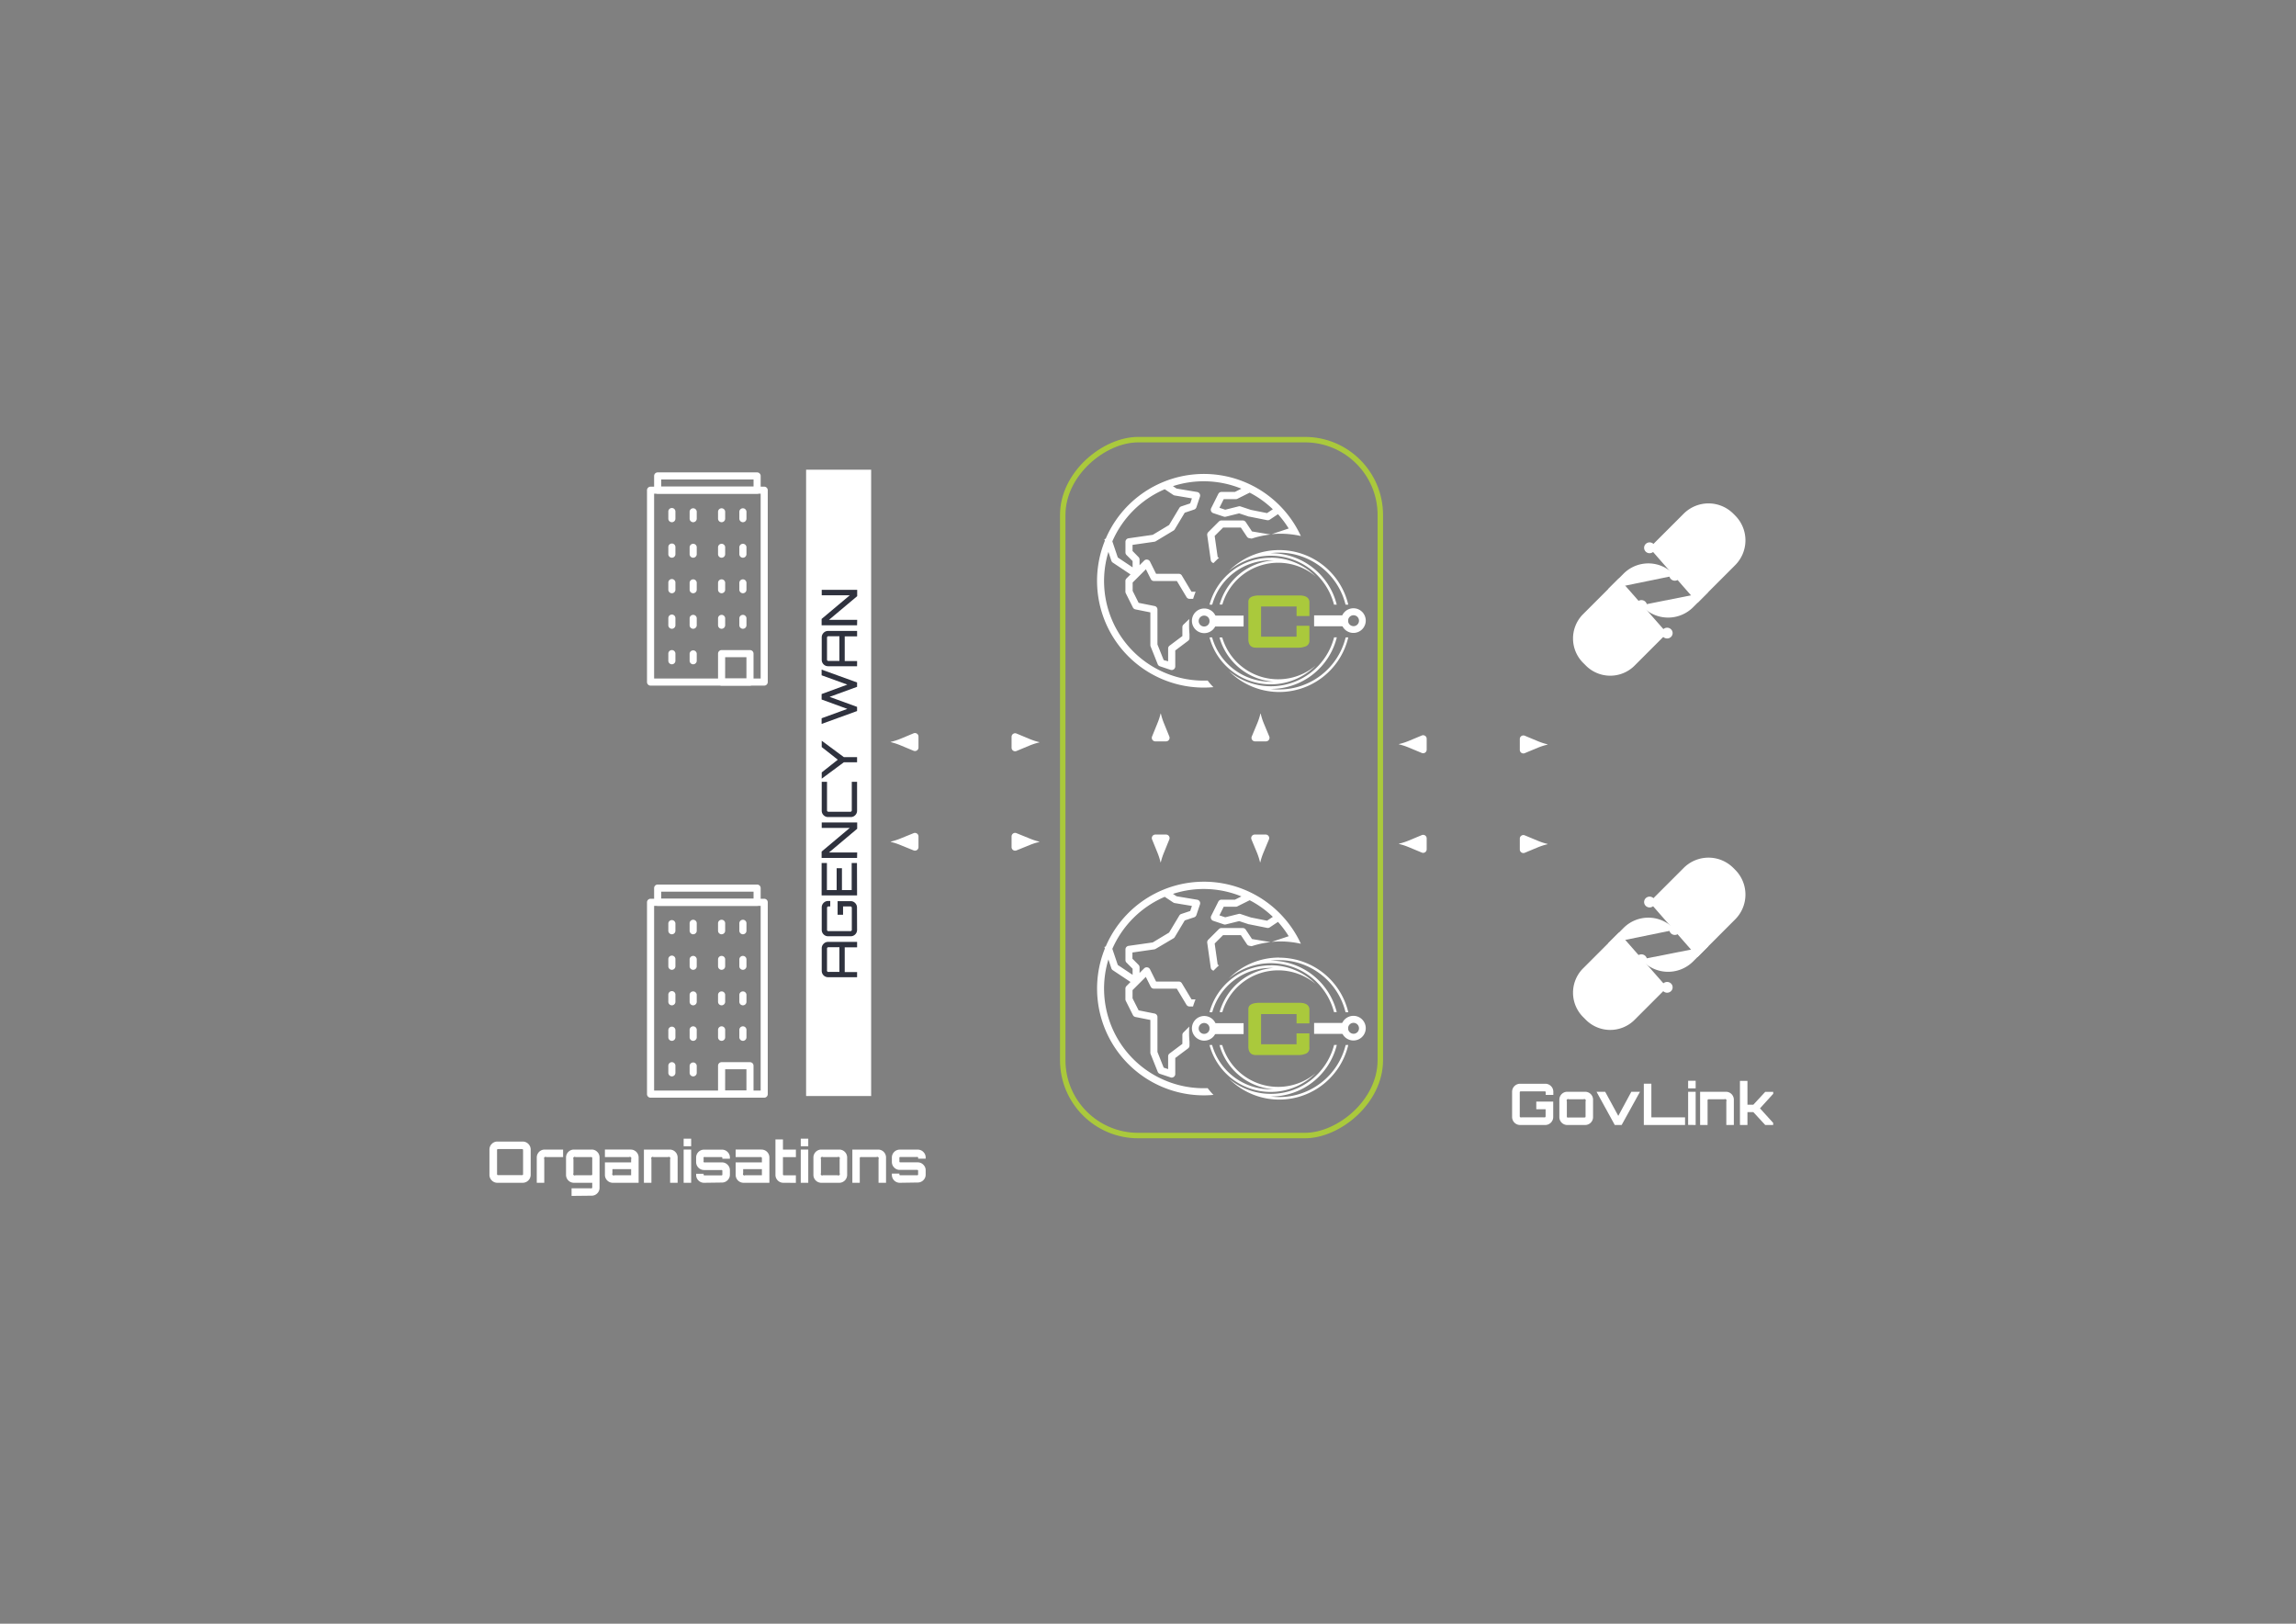 <svg id="Layer_1" data-name="Layer 1" xmlns="http://www.w3.org/2000/svg" viewBox="0 0 841.89 595.28"><rect x="0" y="0" width="841.89" height="595.28" fill="#808080" stroke="none"/><defs><style>.cls-1,.cls-4{fill:#fff;}.cls-2{fill:#2f323e;}.cls-3{fill:#aac93c;}.cls-3,.cls-4{fill-rule:evenodd;}.cls-5{fill:none;stroke:#aac93c;stroke-miterlimit:10;stroke-width:2px;}</style></defs><title>Artboard 6</title><path class="cls-1" d="M559.08,269.72l4.8,2c4.83,2,4.83.44,0,2.41l-4.8,2a1.31,1.31,0,0,1-1.8-1.21v-3.91A1.31,1.31,0,0,1,559.08,269.72Z"/><path class="cls-1" d="M559.08,306.24l4.8,2c4.83,2,4.83.44,0,2.41l-4.8,2a1.31,1.31,0,0,1-1.8-1.21v-3.91A1.31,1.31,0,0,1,559.08,306.24Z"/><path class="cls-1" d="M521.34,312.57l-4.8-2c-4.83-2-4.83-.44,0-2.41l4.8-2a1.3,1.3,0,0,1,1.79,1.21v3.91A1.3,1.3,0,0,1,521.34,312.57Z"/><path class="cls-1" d="M521.34,276.05l-4.8-2c-4.83-2-4.83-.44,0-2.41l4.8-2a1.3,1.3,0,0,1,1.79,1.21v3.91A1.3,1.3,0,0,1,521.34,276.05Z"/><path class="cls-1" d="M372.72,268.92l4.8,2c4.83,2,4.83.44,0,2.41l-4.8,2a1.3,1.3,0,0,1-1.8-1.2v-3.92A1.31,1.31,0,0,1,372.72,268.92Z"/><path class="cls-1" d="M372.72,305.45l4.8,1.95c4.83,2,4.83.45,0,2.42l-4.8,1.95a1.3,1.3,0,0,1-1.8-1.2v-3.92A1.3,1.3,0,0,1,372.72,305.45Z"/><path class="cls-1" d="M335,311.77l-4.8-1.95c-4.83-2-4.83-.45,0-2.42l4.8-1.95a1.3,1.3,0,0,1,1.79,1.2v3.92A1.3,1.3,0,0,1,335,311.77Z"/><path class="cls-1" d="M335,275.25l-4.8-2c-4.83-2-4.83-.44,0-2.41l4.8-2a1.3,1.3,0,0,1,1.79,1.21v3.92A1.3,1.3,0,0,1,335,275.25Z"/><path class="cls-1" d="M626.44,217l-5.69,5.7a13,13,0,0,1-18.33-.13l-.68-.68"/><path class="cls-1" d="M604.83,200.86l12.54-12.53a12.86,12.86,0,0,1,18.2,0l.67.67a12.86,12.86,0,0,1,0,18.2L622.45,221"/><path class="cls-1" d="M589.63,216l5.7-5.69a12.84,12.84,0,0,1,18.16,0l.67.67"/><ellipse class="cls-1" cx="604.87" cy="200.83" rx="2.02" ry="1.99"/><ellipse class="cls-1" cx="614.12" cy="210.91" rx="2.02" ry="1.99"/><ellipse class="cls-1" cx="601.86" cy="221.99" rx="2.05" ry="1.99"/><path class="cls-1" d="M611.25,232.14,599.19,244.2a12.63,12.63,0,0,1-17.85-.35l-.67-.67a12.63,12.63,0,0,1-.35-17.86l13.27-13.27"/><ellipse class="cls-1" cx="611.29" cy="232.1" rx="2.03" ry="1.98"/><path class="cls-1" d="M626.44,346.87l-5.69,5.69a13,13,0,0,1-18.33-.13l-.68-.68"/><path class="cls-1" d="M604.83,330.73l12.54-12.53a12.86,12.86,0,0,1,18.2,0l.67.67a12.86,12.86,0,0,1,0,18.2l-13.79,13.8"/><path class="cls-1" d="M589.63,345.88l5.7-5.69a12.84,12.84,0,0,1,18.16,0l.67.66"/><ellipse class="cls-1" cx="604.87" cy="330.7" rx="2.02" ry="1.99"/><ellipse class="cls-1" cx="614.12" cy="340.78" rx="2.02" ry="1.99"/><ellipse class="cls-1" cx="601.86" cy="351.86" rx="2.05" ry="1.99"/><path class="cls-1" d="M611.25,362l-12.06,12.06a12.62,12.62,0,0,1-17.85-.35l-.67-.67a12.63,12.63,0,0,1-.35-17.86l13.27-13.27"/><ellipse class="cls-1" cx="611.29" cy="361.97" rx="2.03" ry="1.98"/><path class="cls-1" d="M557.37,412.44a2.94,2.94,0,0,1-2.92-2.92v-9.28a2.94,2.94,0,0,1,2.92-2.92h9.26a2.94,2.94,0,0,1,2.94,2.92v1.17h-2.79v-.56c0-.4,0-.62-.09-.67a1.65,1.65,0,0,0-.65-.07H558a1.68,1.68,0,0,0-.66.07,1.45,1.45,0,0,0-.08.67v8.06a1.42,1.42,0,0,0,.08.66,1.49,1.49,0,0,0,.66.07H566a1.47,1.47,0,0,0,.65-.07q.09-.07.09-.66v-2.25h-3.42v-2.79h6.21v5.65a2.94,2.94,0,0,1-2.94,2.92Z"/><path class="cls-1" d="M574.67,412.44a2.9,2.9,0,0,1-2.89-2.9v-6.38a2.9,2.9,0,0,1,2.89-2.9h6.58a2.9,2.9,0,0,1,2.89,2.9v6.38a2.9,2.9,0,0,1-2.89,2.9Zm.59-2.75h5.4a1.42,1.42,0,0,0,.66-.08,1.49,1.49,0,0,0,.07-.66v-5.21a.53.53,0,0,0-.73-.73h-5.4a.53.53,0,0,0-.73.73V409a1.49,1.49,0,0,0,.07.66A1.42,1.42,0,0,0,575.26,409.69Z"/><path class="cls-1" d="M592.1,412.44l-6.69-12.18h3.17l4.81,8.84,4.78-8.84h3.17l-6.72,12.18Z"/><path class="cls-1" d="M602.75,412.44V397.3h2.77v12.34h12.35v2.8Z"/><path class="cls-1" d="M619,399v-2.77h2.76V399Zm0,13.4V400.26h2.76v12.18Z"/><path class="cls-1" d="M623.39,412.44V400.26h9.47a2.9,2.9,0,0,1,2.9,2.9v9.28H633v-8.7a.53.53,0,0,0-.73-.73h-5.4a1.49,1.49,0,0,0-.66.07,1.42,1.42,0,0,0-.08.66v8.7Z"/><path class="cls-1" d="M638,412.44V396.27h2.75V405h2.16l4.35-4.7h2.94V401l-4.85,5.34,4.83,5.33v.76h-2.92l-4.35-4.71h-2.16v4.71Z"/><g id="Building"><path class="cls-1" d="M280.22,251.36H238.55a1.31,1.31,0,0,1-1.31-1.31V179.73a1.31,1.31,0,0,1,1.31-1.31h41.67a1.31,1.31,0,0,1,1.3,1.31v70.32A1.31,1.31,0,0,1,280.22,251.36Zm-40.37-2.61h39.07V181H239.85Z"/><path class="cls-1" d="M275,251.36H264.59a1.31,1.31,0,0,1-1.3-1.31V239.63a1.3,1.3,0,0,1,1.3-1.3H275a1.3,1.3,0,0,1,1.3,1.3v10.42A1.31,1.31,0,0,1,275,251.36Zm-9.11-2.61h7.81v-7.81H265.9Z"/><path class="cls-1" d="M246.36,243.54a1.3,1.3,0,0,1-1.3-1.3v-2.61a1.3,1.3,0,1,1,2.6,0v2.61A1.3,1.3,0,0,1,246.36,243.54Z"/><path class="cls-1" d="M254.17,243.54a1.3,1.3,0,0,1-1.3-1.3v-2.61a1.31,1.31,0,0,1,2.61,0v2.61A1.31,1.31,0,0,1,254.17,243.54Z"/><path class="cls-1" d="M246.36,230.52a1.3,1.3,0,0,1-1.3-1.3v-2.61a1.3,1.3,0,1,1,2.6,0v2.61A1.3,1.3,0,0,1,246.36,230.52Z"/><path class="cls-1" d="M254.17,230.52a1.31,1.31,0,0,1-1.3-1.3v-2.61a1.31,1.31,0,0,1,2.61,0v2.61A1.31,1.31,0,0,1,254.17,230.52Z"/><path class="cls-1" d="M264.59,230.52a1.3,1.3,0,0,1-1.3-1.3v-2.61a1.31,1.31,0,0,1,2.61,0v2.61A1.31,1.31,0,0,1,264.59,230.52Z"/><path class="cls-1" d="M272.41,230.52a1.31,1.31,0,0,1-1.31-1.3v-2.61a1.31,1.31,0,0,1,2.61,0v2.61A1.3,1.3,0,0,1,272.41,230.52Z"/><path class="cls-1" d="M246.36,217.49a1.3,1.3,0,0,1-1.3-1.3v-2.6a1.3,1.3,0,1,1,2.6,0v2.6A1.3,1.3,0,0,1,246.36,217.49Z"/><path class="cls-1" d="M254.17,217.49a1.3,1.3,0,0,1-1.3-1.3v-2.6a1.31,1.31,0,0,1,2.61,0v2.6A1.31,1.31,0,0,1,254.17,217.49Z"/><path class="cls-1" d="M264.59,217.49a1.3,1.3,0,0,1-1.3-1.3v-2.6a1.31,1.31,0,0,1,2.61,0v2.6A1.31,1.31,0,0,1,264.59,217.49Z"/><path class="cls-1" d="M272.41,217.49a1.31,1.31,0,0,1-1.31-1.3v-2.6a1.31,1.31,0,0,1,2.61,0v2.6A1.3,1.3,0,0,1,272.41,217.49Z"/><path class="cls-1" d="M246.36,204.47a1.3,1.3,0,0,1-1.3-1.3v-2.61a1.3,1.3,0,1,1,2.6,0v2.61A1.3,1.3,0,0,1,246.36,204.47Z"/><path class="cls-1" d="M254.17,204.47a1.3,1.3,0,0,1-1.3-1.3v-2.61a1.31,1.31,0,0,1,2.61,0v2.61A1.31,1.31,0,0,1,254.17,204.47Z"/><path class="cls-1" d="M264.59,204.47a1.3,1.3,0,0,1-1.3-1.3v-2.61a1.31,1.31,0,0,1,2.61,0v2.61A1.31,1.31,0,0,1,264.59,204.47Z"/><path class="cls-1" d="M272.41,204.47a1.31,1.31,0,0,1-1.31-1.3v-2.61a1.31,1.31,0,0,1,2.61,0v2.61A1.3,1.3,0,0,1,272.41,204.47Z"/><path class="cls-1" d="M246.36,191.45a1.3,1.3,0,0,1-1.3-1.3v-2.61a1.3,1.3,0,1,1,2.6,0v2.61A1.3,1.3,0,0,1,246.36,191.45Z"/><path class="cls-1" d="M254.17,191.45a1.31,1.31,0,0,1-1.3-1.3v-2.61a1.31,1.31,0,0,1,2.61,0v2.61A1.31,1.31,0,0,1,254.17,191.45Z"/><path class="cls-1" d="M264.59,191.45a1.3,1.3,0,0,1-1.3-1.3v-2.61a1.31,1.31,0,0,1,2.61,0v2.61A1.31,1.31,0,0,1,264.59,191.45Z"/><path class="cls-1" d="M272.41,191.45a1.31,1.31,0,0,1-1.31-1.3v-2.61a1.31,1.31,0,0,1,2.61,0v2.61A1.3,1.3,0,0,1,272.41,191.45Z"/><path class="cls-1" d="M277.62,181H241.15a1.3,1.3,0,0,1-1.3-1.3v-5.21a1.3,1.3,0,0,1,1.3-1.3h36.47a1.3,1.3,0,0,1,1.3,1.3v5.21A1.3,1.3,0,0,1,277.62,181Zm-35.17-2.61h33.86v-2.6H242.45Z"/></g><rect class="cls-1" x="295.58" y="172.2" width="23.85" height="229.62"/><g id="Building-2" data-name="Building"><path class="cls-1" d="M280.22,402.43H238.55a1.31,1.31,0,0,1-1.31-1.3V330.8a1.31,1.31,0,0,1,1.31-1.3h41.67a1.3,1.3,0,0,1,1.3,1.3v70.33A1.3,1.3,0,0,1,280.22,402.43Zm-40.37-2.6h39.07V332.1H239.85Z"/><path class="cls-1" d="M275,402.43H264.59a1.3,1.3,0,0,1-1.3-1.3V390.71a1.3,1.3,0,0,1,1.3-1.3H275a1.3,1.3,0,0,1,1.3,1.3v10.42A1.3,1.3,0,0,1,275,402.43Zm-9.11-2.6h7.81V392H265.9Z"/><path class="cls-1" d="M246.36,394.62a1.31,1.31,0,0,1-1.3-1.31v-2.6a1.3,1.3,0,0,1,2.6,0v2.6A1.31,1.31,0,0,1,246.36,394.62Z"/><path class="cls-1" d="M254.17,394.62a1.31,1.31,0,0,1-1.3-1.31v-2.6a1.31,1.31,0,0,1,2.61,0v2.6A1.31,1.31,0,0,1,254.17,394.62Z"/><path class="cls-1" d="M246.36,381.59a1.3,1.3,0,0,1-1.3-1.3v-2.6a1.3,1.3,0,1,1,2.6,0v2.6A1.3,1.3,0,0,1,246.36,381.59Z"/><path class="cls-1" d="M254.17,381.59a1.3,1.3,0,0,1-1.3-1.3v-2.6a1.31,1.31,0,1,1,2.61,0v2.6A1.31,1.31,0,0,1,254.17,381.59Z"/><path class="cls-1" d="M264.59,381.59a1.3,1.3,0,0,1-1.3-1.3v-2.6a1.31,1.31,0,1,1,2.61,0v2.6A1.31,1.31,0,0,1,264.59,381.59Z"/><path class="cls-1" d="M272.41,381.59a1.31,1.31,0,0,1-1.31-1.3v-2.6a1.31,1.31,0,1,1,2.61,0v2.6A1.3,1.3,0,0,1,272.41,381.59Z"/><path class="cls-1" d="M246.36,368.57a1.3,1.3,0,0,1-1.3-1.3v-2.61a1.3,1.3,0,1,1,2.6,0v2.61A1.3,1.3,0,0,1,246.36,368.57Z"/><path class="cls-1" d="M254.17,368.57a1.3,1.3,0,0,1-1.3-1.3v-2.61a1.31,1.31,0,0,1,2.61,0v2.61A1.31,1.31,0,0,1,254.17,368.57Z"/><path class="cls-1" d="M264.59,368.57a1.3,1.3,0,0,1-1.3-1.3v-2.61a1.31,1.31,0,0,1,2.61,0v2.61A1.31,1.31,0,0,1,264.59,368.57Z"/><path class="cls-1" d="M272.41,368.57a1.31,1.31,0,0,1-1.31-1.3v-2.61a1.31,1.31,0,0,1,2.61,0v2.61A1.3,1.3,0,0,1,272.41,368.57Z"/><path class="cls-1" d="M246.36,355.55a1.31,1.31,0,0,1-1.3-1.31v-2.6a1.3,1.3,0,1,1,2.6,0v2.6A1.31,1.31,0,0,1,246.36,355.55Z"/><path class="cls-1" d="M254.17,355.55a1.31,1.31,0,0,1-1.3-1.31v-2.6a1.31,1.31,0,0,1,2.61,0v2.6A1.31,1.31,0,0,1,254.17,355.55Z"/><path class="cls-1" d="M264.59,355.55a1.31,1.31,0,0,1-1.3-1.31v-2.6a1.31,1.31,0,0,1,2.61,0v2.6A1.31,1.31,0,0,1,264.59,355.55Z"/><path class="cls-1" d="M272.41,355.55a1.31,1.31,0,0,1-1.31-1.31v-2.6a1.31,1.31,0,0,1,2.61,0v2.6A1.31,1.31,0,0,1,272.41,355.55Z"/><path class="cls-1" d="M246.36,342.52a1.3,1.3,0,0,1-1.3-1.3v-2.6a1.3,1.3,0,1,1,2.6,0v2.6A1.3,1.3,0,0,1,246.36,342.52Z"/><path class="cls-1" d="M254.17,342.52a1.3,1.3,0,0,1-1.3-1.3v-2.6a1.31,1.31,0,1,1,2.61,0v2.6A1.31,1.31,0,0,1,254.17,342.52Z"/><path class="cls-1" d="M264.59,342.52a1.3,1.3,0,0,1-1.3-1.3v-2.6a1.31,1.31,0,1,1,2.61,0v2.6A1.31,1.31,0,0,1,264.59,342.52Z"/><path class="cls-1" d="M272.41,342.52a1.31,1.31,0,0,1-1.31-1.3v-2.6a1.31,1.31,0,1,1,2.61,0v2.6A1.3,1.3,0,0,1,272.41,342.52Z"/><path class="cls-1" d="M277.62,332.1H241.15a1.3,1.3,0,0,1-1.3-1.3v-5.21a1.3,1.3,0,0,1,1.3-1.3h36.47a1.3,1.3,0,0,1,1.3,1.3v5.21A1.3,1.3,0,0,1,277.62,332.1Zm-35.17-2.6h33.86v-2.6H242.45Z"/></g><path class="cls-2" d="M314.27,358.26H303.65a2.32,2.32,0,0,1-2.34-2.34v-8.26A2.31,2.31,0,0,1,302,346a2.26,2.26,0,0,1,1.66-.69h10.62v2h-4.54v9.06h4.54Zm-6.48-1.94v-9.06h-3.87a.77.77,0,0,0-.53.13.74.74,0,0,0-.14.54v7.72a.54.54,0,0,0,.67.67Z"/><path class="cls-2" d="M314.27,340.91a2.34,2.34,0,0,1-2.34,2.34h-8.28a2.34,2.34,0,0,1-2.34-2.34v-8.26A2.31,2.31,0,0,1,302,331a2.26,2.26,0,0,1,1.66-.69h.77v2h-.5a.77.77,0,0,0-.53.13.74.74,0,0,0-.14.54v7.72a.54.54,0,0,0,.67.66h7.74a.54.54,0,0,0,.67-.66v-7.72a.74.74,0,0,0-.14-.54.77.77,0,0,0-.53-.13h-2.54v3.06h-2v-5h4.77a2.26,2.26,0,0,1,1.66.69,2.31,2.31,0,0,1,.68,1.67Z"/><path class="cls-2" d="M314.27,328.27h-13V316.39h1.94v9.92h3.57v-8h1.94v8h3.57v-9.92h1.94Z"/><path class="cls-2" d="M314.27,314.52h-13V312.2l10.33-8.68H301.31v-2h13v2.32l-10.35,8.7h10.35Z"/><path class="cls-2" d="M314.27,297.2a2.29,2.29,0,0,1-.68,1.66,2.25,2.25,0,0,1-1.66.68h-8.28a2.25,2.25,0,0,1-1.66-.68,2.29,2.29,0,0,1-.68-1.66V286.62h1.94v10.31a.78.78,0,0,0,.14.54.83.83,0,0,0,.53.13h7.74a.83.83,0,0,0,.53-.13.78.78,0,0,0,.14-.54V286.62h1.94Z"/><path class="cls-2" d="M314.27,279.47h-4.86l-8.1,6v-2.29l5.89-4.66-5.89-4.64v-2.31l8.1,6h4.86Z"/><path class="cls-2" d="M314.27,260.68l-13,4.72v-2.07l9.43-3.44-9.43-3.44v-2l9.43-3.46-9.43-3.42v-2.08l13,4.71v1.6l-10.08,3.68,10.08,3.67Z"/><path class="cls-2" d="M314.27,244.25H303.65a2.34,2.34,0,0,1-2.34-2.34v-8.26A2.31,2.31,0,0,1,302,232a2.26,2.26,0,0,1,1.66-.69h10.62v2h-4.54v9.05h4.54Zm-6.48-1.95v-9.05h-3.87a.77.77,0,0,0-.53.13.74.74,0,0,0-.14.54v7.72a.54.54,0,0,0,.67.66Z"/><path class="cls-2" d="M314.27,229.24h-13v-2.33l10.33-8.67H301.31v-2h13v2.32l-10.35,8.69h10.35Z"/><path class="cls-1" d="M182.39,433.63a2.82,2.82,0,0,1-2.06-.86,2.85,2.85,0,0,1-.86-2.06v-9.29a2.81,2.81,0,0,1,.86-2.05,2.78,2.78,0,0,1,2.06-.86h9.28a2.94,2.94,0,0,1,2.92,2.91v9.29a2.94,2.94,0,0,1-2.92,2.92Zm.59-2.8h8.08a1.47,1.47,0,0,0,.65-.07q.09-.08.09-.66V422q0-.58-.09-.66a1.47,1.47,0,0,0-.65-.07H183c-.4,0-.62,0-.66.07a1.42,1.42,0,0,0-.08.66v8.07a1.42,1.42,0,0,0,.08.66C182.36,430.81,182.58,430.83,183,430.83Z"/><path class="cls-1" d="M196.82,433.63v-9.29a2.9,2.9,0,0,1,2.89-2.89h6.77v2.75H200.3a.53.53,0,0,0-.73.73v8.7Z"/><path class="cls-1" d="M209.58,438.44v-2.78h6.87a1.41,1.41,0,0,0,.64-.07,1.49,1.49,0,0,0,.07-.66v-1.3h-6.72a2.9,2.9,0,0,1-2.89-2.9v-6.39a2.9,2.9,0,0,1,2.89-2.89H217a2.75,2.75,0,0,1,2,.85,2.79,2.79,0,0,1,.84,2v11.2a2.79,2.79,0,0,1-.84,2,2.76,2.76,0,0,1-2,.86Zm1.45-7.57h5.42a1.41,1.41,0,0,0,.64-.07,1.49,1.49,0,0,0,.07-.66v-5.21a1.49,1.49,0,0,0-.07-.66,1.41,1.41,0,0,0-.64-.07H211a.53.53,0,0,0-.73.73v5.21a.53.53,0,0,0,.73.73Z"/><path class="cls-1" d="M224.7,433.63a2.9,2.9,0,0,1-2.89-2.9v-4.58h9.61v-1.22a.53.53,0,0,0-.73-.73h-8.88v-2.75h9.47a2.9,2.9,0,0,1,2.89,2.89v9.29Zm.59-2.76h6.13v-2.24h-6.86v1.51a.53.53,0,0,0,.73.73Z"/><path class="cls-1" d="M236.11,433.63V421.45h9.47a2.9,2.9,0,0,1,2.89,2.89v9.29h-2.75v-8.7a.53.53,0,0,0-.73-.73h-5.4a.53.53,0,0,0-.73.73v8.7Z"/><path class="cls-1" d="M250.68,420.23v-2.77h2.75v2.77Zm0,13.4V421.45h2.75v12.18Z"/><path class="cls-1" d="M258.16,433.63a2.83,2.83,0,0,1-2.05-.85,2.79,2.79,0,0,1-.85-2v-.46H258v.12c0,.23,0,.36.07.41a.7.7,0,0,0,.41.07h5.9c.23,0,.36,0,.41-.07a.65.65,0,0,0,.08-.41v-1c0-.23,0-.37-.08-.41a.65.65,0,0,0-.41-.08h-6.23a2.92,2.92,0,0,1-2.9-2.9v-1.68a2.9,2.9,0,0,1,2.9-2.89h6.57a2.82,2.82,0,0,1,2.06.85,2.77,2.77,0,0,1,.86,2v.47h-2.77v-.13a.67.67,0,0,0-.08-.41c-.05,0-.18-.07-.41-.07h-5.9a.36.36,0,0,0-.48.48v1a.36.36,0,0,0,.48.48h6.24a2.83,2.83,0,0,1,2.06.86,2.79,2.79,0,0,1,.86,2v1.68a2.8,2.8,0,0,1-.86,2,2.86,2.86,0,0,1-2.06.85Z"/><path class="cls-1" d="M272.65,433.63a2.9,2.9,0,0,1-2.9-2.9v-4.58h9.62v-1.22a1.42,1.42,0,0,0-.08-.66,1.49,1.49,0,0,0-.66-.07h-8.88v-2.75h9.47a2.9,2.9,0,0,1,2.9,2.89v9.29Zm.58-2.76h6.14v-2.24H272.5v1.51a.53.53,0,0,0,.73.73Z"/><path class="cls-1" d="M287.24,433.63a2.9,2.9,0,0,1-2.9-2.9v-13h2.75v3.74h4.75v2.75h-4.75v5.94a1.42,1.42,0,0,0,.08.66,1.49,1.49,0,0,0,.66.07h4v2.76Z"/><path class="cls-1" d="M293.62,420.23v-2.77h2.75v2.77Zm0,13.4V421.45h2.75v12.18Z"/><path class="cls-1" d="M301.16,433.63a2.9,2.9,0,0,1-2.9-2.9v-6.39a2.9,2.9,0,0,1,2.9-2.89h6.58a2.9,2.9,0,0,1,2.89,2.89v6.39a2.9,2.9,0,0,1-2.89,2.9Zm.59-2.76h5.4a.53.53,0,0,0,.73-.73v-5.21a.53.53,0,0,0-.73-.73h-5.4a.53.53,0,0,0-.73.73v5.21a.53.53,0,0,0,.73.73Z"/><path class="cls-1" d="M312.54,433.63V421.45H322a2.9,2.9,0,0,1,2.89,2.89v9.29h-2.75v-8.7a.53.53,0,0,0-.73-.73H316a1.49,1.49,0,0,0-.66.07,1.42,1.42,0,0,0-.08.66v8.7Z"/><path class="cls-1" d="M329.93,433.63a2.9,2.9,0,0,1-2.9-2.9v-.46h2.76v.12c0,.23,0,.36.07.41s.18.07.41.07h5.9a.7.7,0,0,0,.41-.07c.05-.05.07-.18.07-.41v-1c0-.23,0-.37-.07-.41a.67.67,0,0,0-.41-.08h-6.24a2.76,2.76,0,0,1-2.05-.86,2.82,2.82,0,0,1-.85-2v-1.68a2.9,2.9,0,0,1,2.9-2.89h6.58a2.8,2.8,0,0,1,2.05.85,2.74,2.74,0,0,1,.86,2v.47h-2.77v-.13a.36.36,0,0,0-.48-.48h-5.9c-.23,0-.36,0-.41.07a.7.7,0,0,0-.07.41v1a.7.7,0,0,0,.07.41c.05.05.18.07.41.07h6.24a2.81,2.81,0,0,1,2.05.86,2.75,2.75,0,0,1,.86,2v1.68a2.76,2.76,0,0,1-.86,2,2.84,2.84,0,0,1-2.05.85Z"/><path class="cls-1" d="M447,204.46l-.5-.21-1.11-7.76,3.08-3.07H455l2.22,3.33a1.29,1.29,0,0,0,.87.56l.87.15a33.59,33.59,0,0,1,6.91-1.5l-6.8-1.13-2.29-3.44a1.31,1.31,0,0,0-1.08-.58h-7.83a1.3,1.3,0,0,0-.93.38l-3.91,3.91a1.31,1.31,0,0,0-.37,1.11l1.3,9.14a1.32,1.32,0,0,0,.79,1l.2.09C445.63,205.76,446.29,205.1,447,204.46Z"/><path class="cls-1" d="M442.82,249.5a36.53,36.53,0,0,1-36.39-47.18l1.08,3.26a1.31,1.31,0,0,0,.51.67l6.51,4.34-1.48,1.48a1.3,1.3,0,0,0-.39.92v3.92a1.3,1.3,0,0,0,.14.58l2.61,5.22a1.32,1.32,0,0,0,.92.7l5.48,1.1v12a1.32,1.32,0,0,0,.09.48l2.61,6.53a1.29,1.29,0,0,0,.8.75l3.92,1.31a1.34,1.34,0,0,0,.4.06,1.31,1.31,0,0,0,1.31-1.3v-5.87l4.7-3.53a1.28,1.28,0,0,0,.52-1v-1.45c-.1-1-.15-2.1-.15-3.17,0-.8,0-1.6.09-2.39L433.93,229a1.32,1.32,0,0,0-.38.92v3.27l-4.7,3.52a1.3,1.3,0,0,0-.52,1v4.72L426.7,242l-2.29-5.73v-12.8a1.3,1.3,0,0,0-1-1.28l-5.9-1.18-2.19-4.38v-3.07l4.86-4.86,1.8,3.6a1.29,1.29,0,0,0,1.17.72h8.39l3.54,5.9a1.31,1.31,0,0,0,1.12.63h1.29c.27-.89.58-1.76.92-2.61H436.9L433.36,211a1.29,1.29,0,0,0-1.12-.64h-8.33l-2.24-4.5a1.32,1.32,0,0,0-1-.7,1.28,1.28,0,0,0-1.13.37l-1.69,1.68v-2.07a1.3,1.3,0,0,0-.39-.92L415.28,202v-2.24l8-1.15a1.25,1.25,0,0,0,.49-.17l6.52-3.92a1.27,1.27,0,0,0,.45-.44l3.67-6.11,3.46-1.16a1.29,1.29,0,0,0,.82-.82l1.31-3.92a1.32,1.32,0,0,0-.83-1.65l-.2-.05-7.55-1.25-1.33-.89a36.49,36.49,0,0,1,25.1.93l-2.38,1.19h-4.91a1.31,1.31,0,0,0-1.18.73l-2.61,5.22a1.3,1.3,0,0,0,.59,1.75l.17.07,3.91,1.3a1.3,1.3,0,0,0,.73,0l4.85-1.21,3.56,1.18.16,0,6.52,1.31a1.3,1.3,0,0,0,1-.19l3-2a36.56,36.56,0,0,1,3.93,5.24l-6.24,2.08c1.07-.1,2.15-.16,3.25-.16a33.89,33.89,0,0,1,7.45.84,39.16,39.16,0,0,0-71.56,1l-.49.16.19.57a39.14,39.14,0,0,0,36.29,53.84c1.19,0,2.36-.06,3.52-.16C444.17,251.19,443.47,250.36,442.82,249.5Zm23.9-62.8-2.12,1.41-5.92-1.18-3.84-1.28a1.26,1.26,0,0,0-.72,0l-4.86,1.22-2.12-.71,1.57-3.16h4.42a1.29,1.29,0,0,0,.58-.13l4.52-2.26A36.33,36.33,0,0,1,466.72,186.7Zm-39.64-7.34,3.14,2.09a1.27,1.27,0,0,0,.51.2l6.32,1.06-.62,1.84-3.29,1.1a1.3,1.3,0,0,0-.71.57l-3.75,6.25-6,3.61-8.87,1.27a1.31,1.31,0,0,0-1.13,1.29v3.91a1.31,1.31,0,0,0,.39.93l2.23,2.22V208l-5.43-3.62-2-5.91A36.72,36.72,0,0,1,427.08,179.36Z"/><path class="cls-3" d="M475.41,222.35h-13v11.07h13v-4h4.71v5.24a2.18,2.18,0,0,1-1.74,2.43,6.45,6.45,0,0,1-2,.36q-2.26,0-15.86,0c-1.73,0-2.65-.92-2.77-2.77,0-2.34,0-7,0-14.11,0-1.4,1.21-2.16,3.63-2.27h15.07c2.28,0,3.5.76,3.68,2.27v5.29h-4.71v-3.47Z"/><rect class="cls-1" x="481.85" y="225.6" width="12.51" height="4"/><path class="cls-4" d="M496.27,223a4.52,4.52,0,1,0,4.52,4.52A4.52,4.52,0,0,0,496.27,223Zm.09,6.56a2,2,0,1,1,1.95-2A2,2,0,0,1,496.36,229.56Z"/><rect class="cls-1" x="443.48" y="225.69" width="12.51" height="4" transform="translate(899.48 455.38) rotate(-180)"/><path class="cls-4" d="M437.05,227.6a4.52,4.52,0,1,0,4.52-4.52A4.52,4.52,0,0,0,437.05,227.6Zm2.48.09a2,2,0,1,1,2,2A2,2,0,0,1,439.53,227.69Z"/><path class="cls-4" d="M469.06,201.67a26,26,0,0,1,25.32,20h-1a25.1,25.1,0,0,0-24.35-19.06,23.62,23.62,0,0,0-3.16.2H466a24.89,24.89,0,0,1,24.15,18.86h-1a23.94,23.94,0,0,0-38.56-12.33,25.93,25.93,0,0,1,18.45-7.67Zm25.32,32A26,26,0,0,1,450.61,246a23.95,23.95,0,0,0,38.57-12.34h1A24.89,24.89,0,0,1,466,252.57h-.09a23.62,23.62,0,0,0,3.16.2,25.08,25.08,0,0,0,24.35-19.07Z"/><path class="cls-4" d="M465.91,204.49a23.21,23.21,0,0,0-22.41,17.18h1a22.25,22.25,0,0,1,21.43-16.24c.39,0,.77,0,1.15,0a22.31,22.31,0,0,0-19.88,16.21h1a21.36,21.36,0,0,1,34.21-10.34,23.13,23.13,0,0,0-16.46-6.84ZM443.5,233.7a23.21,23.21,0,0,0,38.87,10.35,21.36,21.36,0,0,1-34.21-10.35h-1a22.3,22.3,0,0,0,19.88,16.22c-.38,0-.76,0-1.15,0a22.27,22.27,0,0,1-21.44-16.25Z"/><path class="cls-1" d="M447,353.89l-.5-.21-1.11-7.77,3.08-3.07H455l2.22,3.34a1.29,1.29,0,0,0,.87.56l.87.15a33.59,33.59,0,0,1,6.91-1.5l-6.8-1.13-2.29-3.45a1.33,1.33,0,0,0-1.08-.58h-7.83a1.31,1.31,0,0,0-.93.39l-3.91,3.91a1.3,1.3,0,0,0-.37,1.11l1.3,9.14a1.32,1.32,0,0,0,.79,1l.2.09C445.63,355.19,446.29,354.52,447,353.89Z"/><path class="cls-1" d="M442.82,398.93a36.53,36.53,0,0,1-36.39-47.18l1.08,3.25a1.33,1.33,0,0,0,.51.68l6.51,4.33-1.48,1.49a1.29,1.29,0,0,0-.39.92v3.92a1.3,1.3,0,0,0,.14.58l2.61,5.22a1.32,1.32,0,0,0,.92.7l5.48,1.09v12a1.32,1.32,0,0,0,.09.48l2.61,6.53a1.32,1.32,0,0,0,.8.75l3.92,1.3a1.09,1.09,0,0,0,.4.07,1.31,1.31,0,0,0,1.31-1.3v-5.88l4.7-3.52a1.3,1.3,0,0,0,.52-1v-1.45c-.1-1.05-.15-2.1-.15-3.17,0-.81,0-1.6.09-2.39l-2.17,2.17a1.3,1.3,0,0,0-.38.92v3.26l-4.7,3.53a1.28,1.28,0,0,0-.52,1v4.72l-1.63-.54-2.29-5.74v-12.8a1.31,1.31,0,0,0-1-1.28l-5.9-1.18L415.28,366V363l4.86-4.86,1.8,3.6a1.3,1.3,0,0,0,1.17.72h8.39l3.54,5.89a1.3,1.3,0,0,0,1.12.64h1.29c.27-.89.58-1.76.92-2.61H436.9l-3.54-5.9a1.3,1.3,0,0,0-1.12-.63h-8.33l-2.24-4.5a1.29,1.29,0,0,0-1-.7,1.28,1.28,0,0,0-1.13.36l-1.69,1.69v-2.07a1.27,1.27,0,0,0-.39-.92l-2.22-2.23V349.2l8-1.15a1.25,1.25,0,0,0,.49-.17L430.3,344a1.27,1.27,0,0,0,.45-.44l3.67-6.12,3.46-1.15a1.28,1.28,0,0,0,.82-.83l1.31-3.91a1.31,1.31,0,0,0-.83-1.65l-.2-.05-7.55-1.26-1.33-.88a36.44,36.44,0,0,1,25.1.93l-2.38,1.19h-4.91a1.32,1.32,0,0,0-1.18.72l-2.61,5.22a1.3,1.3,0,0,0,.59,1.75.51.51,0,0,0,.17.07l3.91,1.31a1.3,1.3,0,0,0,.73,0l4.85-1.21,3.56,1.18.16,0,6.52,1.31a1.27,1.27,0,0,0,1-.2l3-2a37.21,37.21,0,0,1,3.93,5.25l-6.24,2.08a31.72,31.72,0,0,1,3.25-.16A33.89,33.89,0,0,1,477,346a39.16,39.16,0,0,0-71.56,1l-.49.16.19.57a39.14,39.14,0,0,0,36.29,53.84c1.19,0,2.36-.06,3.52-.17C444.17,400.62,443.47,399.79,442.82,398.93Zm23.9-62.8-2.12,1.41-5.92-1.18-3.84-1.28a1.26,1.26,0,0,0-.72,0l-4.86,1.21-2.12-.71,1.57-3.15h4.42a1.3,1.3,0,0,0,.58-.14l4.52-2.25A36.33,36.33,0,0,1,466.72,336.13Zm-39.64-7.34,3.14,2.09a1.27,1.27,0,0,0,.51.2l6.32,1.05-.62,1.85-3.29,1.1a1.3,1.3,0,0,0-.71.57l-3.75,6.24-6,3.62-8.87,1.26a1.31,1.31,0,0,0-1.13,1.29V352a1.27,1.27,0,0,0,.39.92l2.23,2.23v2.24l-5.43-3.62-2-5.91A36.73,36.73,0,0,1,427.08,328.79Z"/><path class="cls-3" d="M475.41,371.78h-13v11.07h13v-4h4.71V384a2.18,2.18,0,0,1-1.74,2.44,6.45,6.45,0,0,1-2,.36c-1.51,0-6.8,0-15.86,0-1.73,0-2.65-.92-2.77-2.78q0-3.49,0-14.1c0-1.41,1.21-2.16,3.63-2.27h15.07c2.28,0,3.5.75,3.68,2.27v5.28h-4.71v-3.46Z"/><rect class="cls-1" x="481.85" y="375.03" width="12.51" height="4"/><path class="cls-4" d="M496.27,372.42a4.52,4.52,0,1,0,4.52,4.52A4.53,4.53,0,0,0,496.27,372.42Zm.09,6.57a2,2,0,1,1,1.95-2A2,2,0,0,1,496.36,379Z"/><rect class="cls-1" x="443.48" y="375.12" width="12.51" height="4" transform="translate(899.48 754.23) rotate(-180)"/><path class="cls-4" d="M437.05,377a4.52,4.52,0,1,0,4.52-4.52A4.52,4.52,0,0,0,437.05,377Zm2.48.09a2,2,0,1,1,2,1.95A2,2,0,0,1,439.53,377.12Z"/><path class="cls-4" d="M469.06,351.1a26,26,0,0,1,25.32,20h-1A25.09,25.09,0,0,0,469.06,352a25.41,25.41,0,0,0-3.16.19H466a24.89,24.89,0,0,1,24.15,18.87h-1a23.94,23.94,0,0,0-38.56-12.33,25.93,25.93,0,0,1,18.45-7.67Zm25.32,32a26,26,0,0,1-43.77,12.33,23.95,23.95,0,0,0,38.57-12.33h1A24.89,24.89,0,0,1,466,402h-.09a25.41,25.41,0,0,0,3.16.2,25.08,25.08,0,0,0,24.35-19.07Z"/><path class="cls-4" d="M465.91,353.92A23.2,23.2,0,0,0,443.5,371.1h1a22.26,22.26,0,0,1,21.43-16.25c.39,0,.77,0,1.15,0a22.32,22.32,0,0,0-19.88,16.22h1a21.36,21.36,0,0,1,34.21-10.34,23.13,23.13,0,0,0-16.46-6.84ZM443.5,383.13a23.21,23.21,0,0,0,38.87,10.35,21.36,21.36,0,0,1-34.21-10.35h-1a22.3,22.3,0,0,0,19.88,16.22c-.38,0-.76,0-1.15,0a22.28,22.28,0,0,1-21.44-16.25Z"/><path class="cls-1" d="M422.44,270l1.95-4.8c2-4.83.45-4.83,2.42,0l1.95,4.8a1.3,1.3,0,0,1-1.2,1.8h-3.92A1.3,1.3,0,0,1,422.44,270Z"/><path class="cls-1" d="M459,270l2-4.8c2-4.83.44-4.83,2.41,0l2,4.8a1.31,1.31,0,0,1-1.21,1.8h-3.92A1.3,1.3,0,0,1,459,270Z"/><path class="cls-1" d="M465.29,307.75l-2,4.8c-2,4.83-.44,4.83-2.41,0l-2-4.8a1.3,1.3,0,0,1,1.2-1.79h3.92A1.3,1.3,0,0,1,465.29,307.75Z"/><path class="cls-1" d="M428.76,307.75l-1.95,4.8c-2,4.83-.45,4.83-2.42,0l-1.95-4.8a1.3,1.3,0,0,1,1.2-1.79h3.92A1.3,1.3,0,0,1,428.76,307.75Z"/><rect class="cls-5" x="320.34" y="230.52" width="255.13" height="116.45" rx="27.64" transform="translate(159.16 736.65) rotate(-90)"/></svg>
